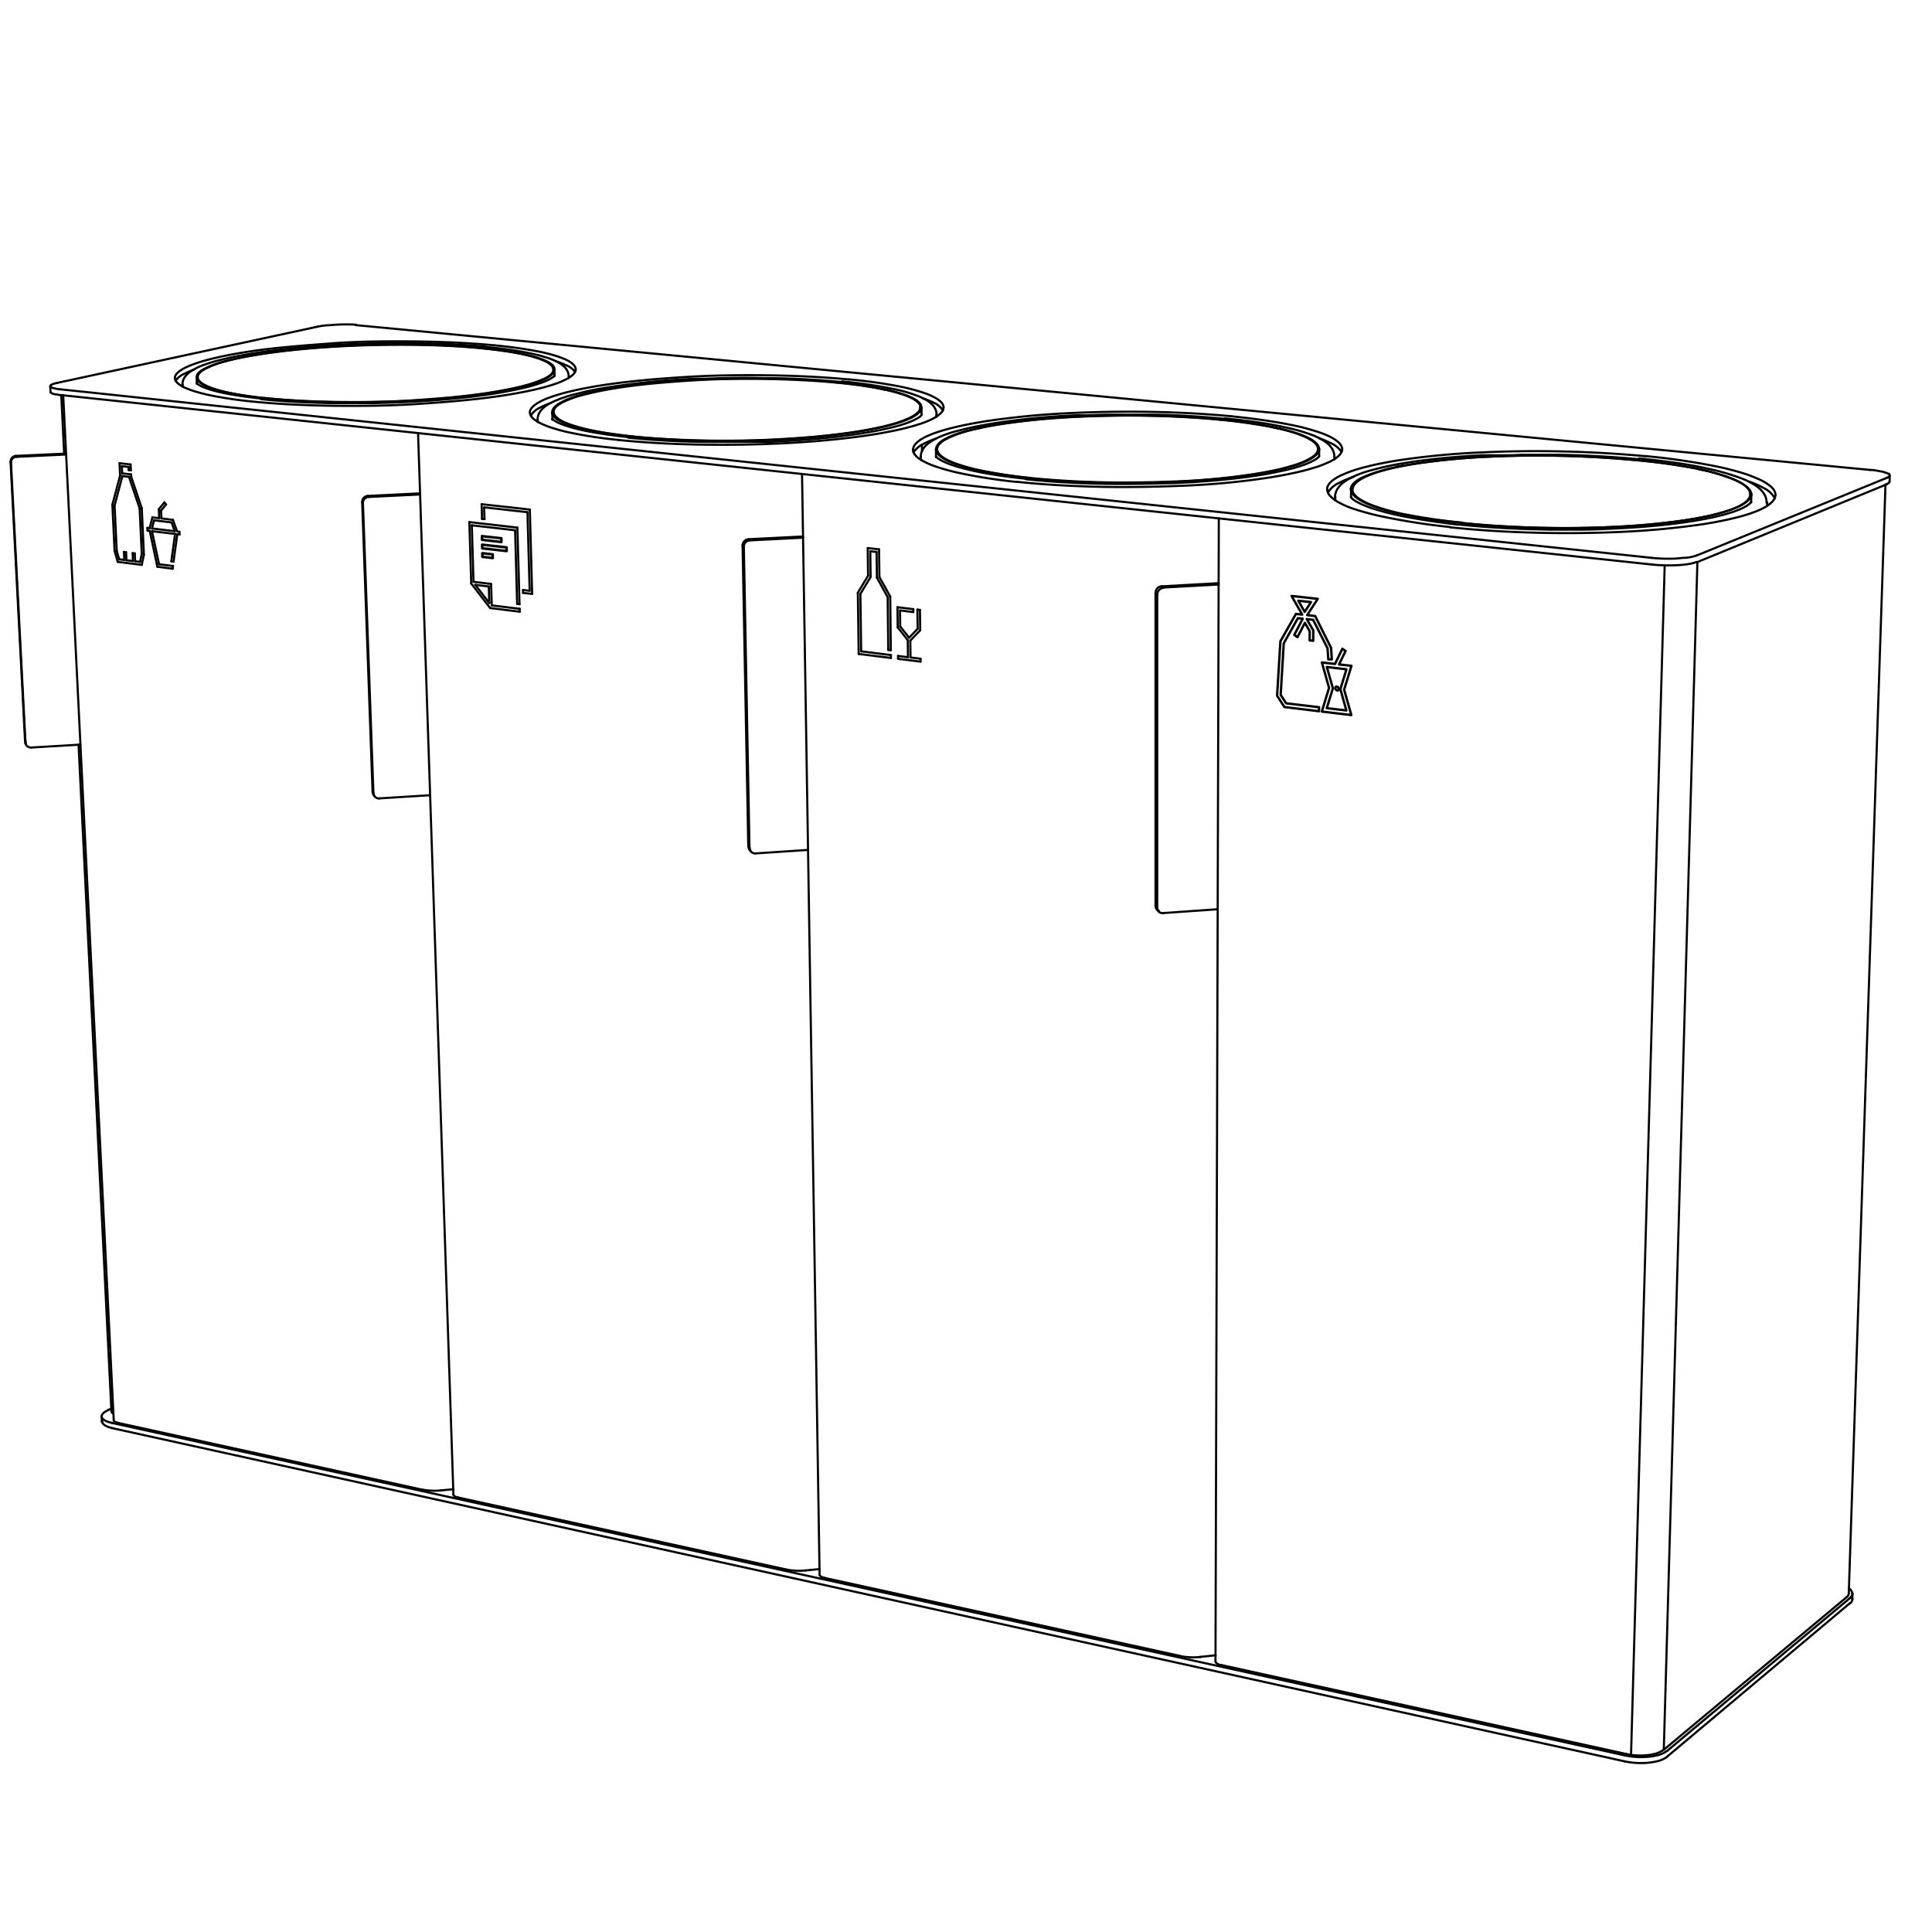 <svg id="Vrstva_1" data-name="Vrstva 1" xmlns="http://www.w3.org/2000/svg" viewBox="0 0 226.77 226.77">
  <defs>
    <style>
      .cls-1, .cls-2, .cls-3 {
        fill: none;
        stroke-linecap: round;
        stroke-linejoin: round;
      }

      .cls-1, .cls-3 {
        stroke: #010101;
      }

      .cls-1 {
        stroke-width: 0.25px;
      }

      .cls-2 {
        stroke: #000;
        stroke-width: 0.3px;
      }

      .cls-3 {
        stroke-width: 0.28px;
      }
    </style>
  </defs>
  <g>
    <line class="cls-1" x1="55.79" y1="68.65" x2="57.43" y2="70.78"/>
    <line class="cls-1" x1="57.37" y1="68.84" x2="55.79" y2="68.65"/>
    <line class="cls-1" x1="57.43" y1="70.78" x2="57.37" y2="68.84"/>
    <line class="cls-1" x1="55.38" y1="61.66" x2="55.58" y2="68.29"/>
    <line class="cls-1" x1="60.46" y1="62.24" x2="55.38" y2="61.66"/>
    <line class="cls-1" x1="60.7" y1="70.88" x2="60.46" y2="62.24"/>
    <line class="cls-1" x1="60.98" y1="70.92" x2="60.7" y2="70.88"/>
    <line class="cls-1" x1="60.73" y1="61.93" x2="60.98" y2="70.92"/>
    <line class="cls-1" x1="55.09" y1="61.28" x2="60.73" y2="61.93"/>
    <line class="cls-1" x1="55.31" y1="68.49" x2="55.09" y2="61.28"/>
    <line class="cls-1" x1="57.53" y1="71.37" x2="55.31" y2="68.49"/>
    <line class="cls-1" x1="61" y1="71.8" x2="57.53" y2="71.37"/>
    <line class="cls-1" x1="61" y1="71.46" x2="61" y2="71.8"/>
    <line class="cls-1" x1="57.72" y1="71.06" x2="61" y2="71.46"/>
    <line class="cls-1" x1="57.64" y1="68.54" x2="57.72" y2="71.06"/>
    <line class="cls-1" x1="55.58" y1="68.29" x2="57.64" y2="68.54"/>
    <line class="cls-1" x1="62.19" y1="59.81" x2="62.46" y2="69.71"/>
    <line class="cls-1" x1="56.53" y1="59.18" x2="62.19" y2="59.81"/>
    <line class="cls-1" x1="56.58" y1="60.9" x2="56.53" y2="59.18"/>
    <line class="cls-1" x1="56.87" y1="60.93" x2="56.58" y2="60.9"/>
    <line class="cls-1" x1="56.82" y1="59.55" x2="56.87" y2="60.93"/>
    <line class="cls-1" x1="61.91" y1="60.12" x2="56.82" y2="59.55"/>
    <line class="cls-1" x1="62.17" y1="69.34" x2="61.91" y2="60.12"/>
    <line class="cls-1" x1="61.39" y1="69.25" x2="62.17" y2="69.34"/>
    <line class="cls-1" x1="61.4" y1="69.59" x2="61.39" y2="69.25"/>
    <line class="cls-1" x1="62.46" y1="69.71" x2="61.4" y2="69.59"/>
    <g>
      <polygon class="cls-2" points="56.59 63.93 56.6 64.36 59.47 64.68 59.46 64.25 56.59 63.93"/>
      <polygon class="cls-2" points="56.61 64.93 56.62 65.36 57.84 65.5 57.83 65.07 56.61 64.93"/>
      <polygon class="cls-2" points="56.57 62.93 56.58 63.36 58.85 63.62 58.85 63.18 56.57 62.93"/>
    </g>
  </g>
  <line class="cls-1" x1="108.16" y1="47.83" x2="108.17" y2="48.68"/>
  <path class="cls-1" d="M65,48.38a.74.74,0,0,0,.2.47,1.31,1.31,0,0,0,.24.23,2.75,2.75,0,0,0,.33.23,4.06,4.06,0,0,0,.51.26c.21.09.42.18.63.25a20.48,20.48,0,0,0,2.41.66c1.58.33,3.34.57,4.94.74"/>
  <path class="cls-1" d="M108,47.83a.74.74,0,0,0,0-.25,1,1,0,0,0-.15-.24,1.88,1.88,0,0,0-.25-.24c-.11-.09-.23-.16-.35-.24a5.44,5.44,0,0,0-.54-.27c-.22-.1-.44-.18-.67-.26a20.49,20.49,0,0,0-2.56-.67,51.41,51.41,0,0,0-5.23-.74"/>
  <path class="cls-1" d="M64.82,48.38a.67.67,0,0,1,.06-.28,1,1,0,0,1,.18-.28,2.52,2.52,0,0,1,.3-.27,3,3,0,0,1,.42-.27L66.3,47l.61-.25c.47-.17,1-.32,1.45-.45s1.25-.31,1.88-.44,1.55-.29,2.32-.41c2.76-.42,5.77-.69,8.55-.84s5.75-.22,8.59-.18,5.78.17,8.58.44"/>
  <line class="cls-1" x1="64.85" y1="49.24" x2="64.82" y2="48.38"/>
  <path class="cls-1" d="M74.13,51.24a110.77,110.77,0,0,0,11.37.51c3.71,0,7.68-.2,11.37-.58,1-.11,2-.23,3.06-.38.86-.13,1.72-.27,2.58-.44.63-.12,1.25-.26,1.88-.42l.78-.22.71-.23.63-.24c.18-.08.37-.16.54-.25a3.91,3.91,0,0,0,.44-.26,2.88,2.88,0,0,0,.34-.27,1.11,1.11,0,0,0,.27-.37.67.67,0,0,0,.05-.37.76.76,0,0,0-.18-.37,2,2,0,0,0-.4-.36,3.5,3.5,0,0,0-.63-.35,6.52,6.52,0,0,0-.83-.33c-.34-.12-.68-.22-1-.31s-.79-.2-1.18-.28l-1.28-.25-1.38-.22c-1-.14-2-.26-3-.35"/>
  <path class="cls-1" d="M98.21,44.92c-2.78-.27-5.73-.4-8.52-.44s-5.72,0-8.53.18-5.75.42-8.49.84c-.77.12-1.54.25-2.31.41s-1.25.27-1.87.43-1,.28-1.44.45l-.61.24-.52.25-.41.26a1.93,1.93,0,0,0-.3.27,1,1,0,0,0-.18.28.67.67,0,0,0-.06.28"/>
  <path class="cls-1" d="M74.21,51.22c2.82.29,5.83.44,8.66.49s5.81,0,8.67-.16,5.85-.41,8.63-.83c.79-.12,1.57-.25,2.35-.41s1.27-.27,1.9-.44,1-.28,1.48-.46l.62-.25c.18-.08.35-.16.53-.26a3,3,0,0,0,.42-.27,2,2,0,0,0,.31-.27.92.92,0,0,0,.19-.28.67.67,0,0,0,.06-.28"/>
  <path class="cls-1" d="M74.13,51.24c-1.61-.17-3.38-.41-5-.74a20.79,20.79,0,0,1-2.43-.66l-.63-.25a5,5,0,0,1-.51-.27,2.44,2.44,0,0,1-.33-.23,1.75,1.75,0,0,1-.24-.23.8.8,0,0,1-.2-.47"/>
  <path class="cls-1" d="M20.53,44.39a.71.71,0,0,0,.2.45,1.61,1.61,0,0,0,.23.22l.31.22a4.52,4.52,0,0,0,.49.25l.6.24a19,19,0,0,0,2.32.63,47.73,47.73,0,0,0,4.75.71"/>
  <path class="cls-1" d="M62.21,48.44a.58.58,0,0,0,.06.26,1.13,1.13,0,0,0,.16.26,1.66,1.66,0,0,0,.27.26,3.09,3.09,0,0,0,.37.26,6.19,6.19,0,0,0,.57.3l.71.29a20.85,20.85,0,0,0,2.71.74,51.94,51.94,0,0,0,5.55.83"/>
  <path class="cls-1" d="M107.16,52.78a.81.81,0,0,0,.06.31,1.23,1.23,0,0,0,.19.31,2.27,2.27,0,0,0,.31.31,3.41,3.41,0,0,0,.44.3c.22.13.44.24.67.35s.55.24.83.34a24.91,24.91,0,0,0,3.18.87,62.56,62.56,0,0,0,6.52,1"/>
  <path class="cls-1" d="M155.78,57.43a.92.92,0,0,0,.07.36,1.34,1.34,0,0,0,.22.36,3.15,3.15,0,0,0,.37.36,6,6,0,0,0,.52.36,8.46,8.46,0,0,0,.79.41c.32.15.65.28,1,.4a30.65,30.65,0,0,0,3.75,1,77.14,77.14,0,0,0,7.71,1.18"/>
  <path class="cls-1" d="M99.65,44.54c-3.13-.3-6.45-.45-9.6-.49s-6.44,0-9.61.2-6.48.47-9.57.94c-.87.13-1.74.28-2.6.46-.71.14-1.41.3-2.11.49-.54.15-1.1.31-1.63.51-.23.08-.46.17-.68.27a6.27,6.27,0,0,0-.58.29,4.66,4.66,0,0,0-.47.3,2,2,0,0,0-.34.31,1.3,1.3,0,0,0-.21.31.7.7,0,0,0-.06.32"/>
  <path class="cls-1" d="M109.88,51.47a10,10,0,0,0-1.47.63,2.75,2.75,0,0,0-1.18,1"/>
  <path class="cls-1" d="M29.44,47.11c3.15.33,6.58.48,9.75.52s6.55,0,9.76-.21,6.58-.48,9.72-.94c.89-.13,1.77-.28,2.65-.45.72-.14,1.43-.29,2.14-.47s1.14-.31,1.7-.5c.24-.08.48-.17.71-.27l.6-.28c.16-.09.32-.18.48-.29a3.17,3.17,0,0,0,.35-.29,1.25,1.25,0,0,0,.21-.3.73.73,0,0,0,.07-.3"/>
  <path class="cls-1" d="M72.59,51.64c3.18.33,6.58.5,9.77.55s6.56,0,9.79-.17,6.6-.46,9.74-.93c.89-.13,1.77-.28,2.66-.46.72-.14,1.43-.3,2.14-.49s1.13-.32,1.67-.51c.24-.08.47-.18.7-.28a6.45,6.45,0,0,0,.59-.29,4.66,4.66,0,0,0,.47-.3,2.51,2.51,0,0,0,.35-.31,1.3,1.3,0,0,0,.21-.31.88.88,0,0,0,.07-.32"/>
  <path class="cls-1" d="M119.35,56.55c3.2.34,6.57.52,9.79.59s6.57,0,9.81-.13,6.62-.44,9.76-.92c.89-.13,1.78-.29,2.66-.47.72-.15,1.44-.31,2.15-.51l.89-.26c.26-.08.52-.17.77-.27l.68-.28a6.36,6.36,0,0,0,.58-.3,3.46,3.46,0,0,0,.47-.31,2.6,2.6,0,0,0,.35-.32,1.42,1.42,0,0,0,.21-.33.78.78,0,0,0,.07-.33"/>
  <path class="cls-1" d="M170.19,61.89c3.22.34,6.57.54,9.8.63s6.58.07,9.83-.07a97.06,97.06,0,0,0,9.78-.88c.89-.13,1.78-.29,2.66-.47.72-.15,1.44-.32,2.15-.51l.9-.27.77-.28c.22-.09.44-.18.66-.29a6,6,0,0,0,.56-.3,4.73,4.73,0,0,0,.46-.32,2.65,2.65,0,0,0,.34-.33,1.48,1.48,0,0,0,.21-.34.85.85,0,0,0,.08-.35"/>
  <path class="cls-1" d="M7.14,46.37,193.86,66.26"/>
  <path class="cls-1" d="M193.88,65.48,7.11,45.7"/>
  <path class="cls-1" d="M199.16,66l22.35-9.18"/>
  <path class="cls-1" d="M109.86,52.74a.63.63,0,0,0,.06.27,1.17,1.17,0,0,0,.17.28,1.79,1.79,0,0,0,.28.27,2.7,2.7,0,0,0,.39.27,4.25,4.25,0,0,0,.6.31c.24.11.49.21.74.3a23.07,23.07,0,0,0,2.85.78,58,58,0,0,0,5.84.88"/>
  <line class="cls-1" x1="109.87" y1="53.63" x2="109.86" y2="52.74"/>
  <path class="cls-1" d="M154.69,52.7a.72.72,0,0,0-.06-.29,1.08,1.08,0,0,0-.18-.29,2,2,0,0,0-.3-.28,3.07,3.07,0,0,0-.42-.28c-.21-.12-.42-.22-.63-.32l-.78-.31a23.93,23.93,0,0,0-3-.79c-2-.4-4.14-.68-6.13-.88"/>
  <path class="cls-1" d="M110,52.74a.63.63,0,0,0,.06.27,1,1,0,0,0,.17.27,1.79,1.79,0,0,0,.28.27,2.7,2.7,0,0,0,.39.27,4.25,4.25,0,0,0,.6.31c.24.11.49.21.74.3a23.25,23.25,0,0,0,2.83.78,57,57,0,0,0,5.81.88"/>
  <path class="cls-1" d="M154.84,52.7a.66.66,0,0,1-.07.3,1.12,1.12,0,0,1-.19.29,2.13,2.13,0,0,1-.31.29,4.38,4.38,0,0,1-.42.28c-.17.1-.34.18-.52.27l-.61.25-.69.24-.79.23q-.94.26-1.92.45-1.19.24-2.37.42c-2.81.42-5.87.68-8.7.82s-5.86.18-8.74.12-5.88-.23-8.73-.52"/>
  <line class="cls-1" x1="154.84" y1="52.7" x2="154.83" y2="53.59"/>
  <path class="cls-1" d="M143.27,49.25c-2.81-.27-5.75-.42-8.57-.47s-5.75,0-8.59.14a84.7,84.7,0,0,0-8.55.83c-.78.12-1.55.25-2.32.41s-1.26.28-1.88.45a13.83,13.83,0,0,0-1.42.46l-.6.25-.51.26a3.62,3.62,0,0,0-.41.27,1.64,1.64,0,0,0-.3.29,1.32,1.32,0,0,0-.19.29.73.73,0,0,0-.06.3"/>
  <path class="cls-1" d="M120.86,56.09c2.83.3,5.82.46,8.67.52s5.82,0,8.69-.11,5.86-.39,8.65-.81c.79-.12,1.57-.25,2.35-.41s1.28-.28,1.9-.45l.78-.23q.34-.1.69-.24l.61-.25.51-.26a4.94,4.94,0,0,0,.42-.27,2.7,2.7,0,0,0,.31-.28,1.12,1.12,0,0,0,.19-.29.73.73,0,0,0,.07-.3"/>
  <path class="cls-1" d="M143.2,49.27c-2.79-.27-5.72-.42-8.52-.47s-5.72,0-8.53.14-5.75.4-8.49.82c-.77.12-1.54.25-2.31.41s-1.25.28-1.87.45a14.49,14.49,0,0,0-1.41.46l-.6.25-.51.26a3.62,3.62,0,0,0-.41.27,2,2,0,0,0-.3.28,1.12,1.12,0,0,0-.19.29.73.73,0,0,0-.06.3"/>
  <path class="cls-1" d="M143.27,49.25a61.08,61.08,0,0,1,6.17.88,23.82,23.82,0,0,1,3,.8,7.61,7.61,0,0,1,.79.31c.22.1.43.2.64.32a3.07,3.07,0,0,1,.42.28,2.06,2.06,0,0,1,.3.29,1.08,1.08,0,0,1,.18.29.72.72,0,0,1,.06.29"/>
  <path class="cls-1" d="M158.58,57.42a.87.87,0,0,0,.06.32,1.16,1.16,0,0,0,.2.32,2,2,0,0,0,.33.32,3.55,3.55,0,0,0,.47.32,6.85,6.85,0,0,0,.71.37c.29.13.58.25.88.36a28.37,28.37,0,0,0,3.36.93,64.57,64.57,0,0,0,6.9,1"/>
  <line class="cls-1" x1="158.58" y1="58.34" x2="158.58" y2="57.42"/>
  <path class="cls-1" d="M205.42,58a.88.88,0,0,0-.06-.33,1.2,1.2,0,0,0-.21-.34,2.81,2.81,0,0,0-.35-.34,4.32,4.32,0,0,0-.5-.33,6.53,6.53,0,0,0-.75-.37c-.3-.13-.61-.25-.92-.36A28.68,28.68,0,0,0,199.1,55a70.7,70.7,0,0,0-7.23-1"/>
  <path class="cls-1" d="M158.73,57.42a.87.87,0,0,0,.06.32,1.16,1.16,0,0,0,.2.32,2,2,0,0,0,.33.32,3.88,3.88,0,0,0,.47.32,6.61,6.61,0,0,0,.7.36c.29.13.58.25.87.35a25.8,25.8,0,0,0,3.34.92,66.41,66.41,0,0,0,6.86,1"/>
  <path class="cls-1" d="M205.57,58a.82.82,0,0,1-.07.31,1.17,1.17,0,0,1-.19.3,2.06,2.06,0,0,1-.3.29,3.71,3.71,0,0,1-.41.28,4.82,4.82,0,0,1-.5.27,6.14,6.14,0,0,1-.59.25l-.69.25c-.27.09-.53.17-.8.24-.63.18-1.28.33-1.92.46s-1.58.3-2.37.42c-2.81.42-5.89.66-8.72.79s-5.87.15-8.76.07-5.88-.26-8.75-.56"/>
  <line class="cls-1" x1="205.57" y1="58.04" x2="205.54" y2="58.97"/>
  <path class="cls-1" d="M191.93,54a124.28,124.28,0,0,0-17.15-.4,84.44,84.44,0,0,0-8.54.8c-.78.12-1.55.26-2.32.42s-1.26.28-1.88.46c-.47.14-.95.29-1.41.47L160,56a4.82,4.82,0,0,0-.5.27,3.71,3.71,0,0,0-.41.28,2.76,2.76,0,0,0-.3.29,1,1,0,0,0-.25.62"/>
  <path class="cls-1" d="M171.57,61.39c2.85.3,5.82.47,8.68.55s5.83.06,8.7-.07a83.84,83.84,0,0,0,8.67-.78c.79-.12,1.57-.25,2.36-.41s1.28-.28,1.91-.46l.8-.24.68-.24.59-.25a4.82,4.82,0,0,0,.5-.27,3.71,3.71,0,0,0,.41-.28,2.06,2.06,0,0,0,.3-.29,1.17,1.17,0,0,0,.19-.3.82.82,0,0,0,.07-.31"/>
  <path class="cls-1" d="M191.86,54a124.26,124.26,0,0,0-17-.4,83.2,83.2,0,0,0-8.49.8c-.77.12-1.54.25-2.3.41s-1.25.28-1.87.46a14.38,14.38,0,0,0-1.4.47l-.58.25a4.82,4.82,0,0,0-.5.27,2.86,2.86,0,0,0-.4.28,2.06,2.06,0,0,0-.3.29,1,1,0,0,0-.25.61"/>
  <path class="cls-1" d="M191.93,54a71.69,71.69,0,0,1,7.28,1,26.91,26.91,0,0,1,3.55,1q.47.16.93.36a6.59,6.59,0,0,1,.75.38,5.39,5.39,0,0,1,.5.33,2.31,2.31,0,0,1,.36.34,1.3,1.3,0,0,1,.21.34.79.79,0,0,1,.06.34"/>
  <line class="cls-1" x1="142.67" y1="194.98" x2="143.06" y2="60.85"/>
  <line class="cls-1" x1="221.31" y1="56.87" x2="217" y2="187.04"/>
  <line class="cls-1" x1="13.08" y1="165.69" x2="9.22" y2="87.41"/>
  <path class="cls-1" d="M135.83,106.5a.67.67,0,0,0,.21.5"/>
  <line class="cls-1" x1="3.7" y1="87.74" x2="9.44" y2="87.4"/>
  <line class="cls-1" x1="1.89" y1="53.51" x2="7.76" y2="53.24"/>
  <path class="cls-1" d="M217.44,187.07a.67.67,0,0,1-.28.48"/>
  <path class="cls-1" d="M13.1,167a3,3,0,0,1-.7-.23,1.27,1.27,0,0,1-.31-.2.48.48,0,0,1-.17-.32"/>
  <line class="cls-1" x1="13.35" y1="166.71" x2="7.42" y2="46.4"/>
  <path class="cls-1" d="M23.09,45h0l0,0,.06.05.09.07a1.75,1.75,0,0,0,.27.16l.38.17c.3.12.61.23.92.32.61.18,1.28.33,1.9.45,1.25.24,2.61.42,3.88.55"/>
  <path class="cls-1" d="M21.42,45.19a1.5,1.5,0,0,1,.32-1,2.79,2.79,0,0,1,.75-.66,6.68,6.68,0,0,1,1-.53c.43-.18.89-.33,1.34-.47s.65-.19,1-.27L26.92,42c.82-.18,1.64-.33,2.47-.47,3-.49,6.24-.8,9.22-1s6.22-.28,9.28-.26,6.26.15,9.27.44"/>
  <path class="cls-1" d="M30.63,46.85c2.82.3,5.89.43,8.72.47,1.46,0,2.91,0,4.37,0l2.19-.06,2.17-.09c2.84-.15,5.87-.4,8.69-.79.77-.11,1.54-.22,2.3-.36s1.33-.25,2-.4,1.15-.27,1.71-.44l.7-.23c.2-.07.39-.14.59-.23l.46-.22.33-.2.11-.08.08-.07,0,0a0,0,0,0,1,0,0"/>
  <path class="cls-1" d="M57.16,40.74a45.61,45.61,0,0,1,5.31.78c.44.1.87.2,1.3.33l.67.21.59.23a5.2,5.2,0,0,1,.62.32,3.14,3.14,0,0,1,.52.38,1.92,1.92,0,0,1,.4.5,1.42,1.42,0,0,1,.18.66"/>
  <path class="cls-1" d="M143.77,49.11l1.78.19.9.11.44.06.43.06c1.17.17,2.38.37,3.53.63a20.76,20.76,0,0,1,3.43,1,6.71,6.71,0,0,1,.85.42,5.58,5.58,0,0,1,.69.47,2.52,2.52,0,0,1,.56.66,1.79,1.79,0,0,1,.24.88"/>
  <path class="cls-1" d="M120.41,56.25c2.85.3,5.85.47,8.71.53s5.85,0,8.73-.08l1.12-.05,1.1-.06,2.14-.16c1.45-.12,2.9-.27,4.34-.47.77-.11,1.54-.22,2.3-.36l1-.2c.32-.07.64-.13,1-.21l.92-.23.81-.24.71-.25.58-.25.45-.24a3.37,3.37,0,0,0,.31-.21l.1-.09.06-.07,0,0h0"/>
  <path class="cls-1" d="M108.07,53.66a2,2,0,0,1,.08-.54,2.56,2.56,0,0,1,.23-.47,3.09,3.09,0,0,1,.33-.39,4.12,4.12,0,0,1,.4-.33,6.25,6.25,0,0,1,1-.57,11.11,11.11,0,0,1,1.29-.5c.32-.11.64-.2,1-.29l1.08-.27c.82-.19,1.65-.35,2.48-.5a84.66,84.66,0,0,1,9.24-1l1.14-.06,1.16,0,2.34-.07q2.33,0,4.65,0c3.05,0,6.25.2,9.29.49"/>
  <path class="cls-1" d="M109.86,53.59h0l0,0a.6.6,0,0,0,.08.08l.12.1c.11.09.24.16.36.24a5.2,5.2,0,0,0,.53.26c.19.09.39.16.59.24l.7.23c.86.26,1.79.48,2.67.66,1.76.35,3.67.61,5.45.79"/>
  <line class="cls-1" x1="53.22" y1="175.43" x2="49.07" y2="50.84"/>
  <line class="cls-1" x1="96.2" y1="184.82" x2="94.14" y2="55.64"/>
  <line class="cls-1" x1="87.87" y1="63.29" x2="94.25" y2="62.97"/>
  <path class="cls-1" d="M23.21,44.3a.66.66,0,0,0,.17.4l.2.2.28.19.44.23.54.22a16.2,16.2,0,0,0,2.07.56c1.35.28,2.86.49,4.23.63"/>
  <path class="cls-1" d="M31.06,46.74a103.29,103.29,0,0,0,11,.47c3.59,0,7.41-.2,11-.54,1-.09,1.95-.2,2.92-.33s1.69-.24,2.52-.38c.56-.1,1.12-.2,1.68-.32l1.41-.33c.41-.11.81-.22,1.21-.36a8.63,8.63,0,0,0,1-.39,4.48,4.48,0,0,0,.68-.37l.25-.19a1.7,1.7,0,0,0,.19-.19.61.61,0,0,0,.08-.76.9.9,0,0,0-.15-.19,1.24,1.24,0,0,0-.22-.18c-.09-.07-.19-.12-.28-.18L64,42.33a7.06,7.06,0,0,0-.87-.33c-.36-.12-.72-.21-1.09-.3s-.79-.18-1.19-.25-.88-.16-1.32-.22c-1-.15-2-.26-2.92-.36"/>
  <path class="cls-1" d="M31.14,46.72c2.79.29,5.83.43,8.64.46s5.8,0,8.65-.19,5.83-.42,8.61-.84c.79-.12,1.57-.25,2.35-.4s1.27-.26,1.9-.42,1-.27,1.5-.44q.32-.11.63-.24L64,44.4a3,3,0,0,0,.42-.26,1.94,1.94,0,0,0,.31-.26,1.57,1.57,0,0,0,.19-.26.58.58,0,0,0,.06-.26"/>
  <path class="cls-1" d="M31.06,46.74c-1.38-.14-2.9-.35-4.26-.63a16.35,16.35,0,0,1-2.08-.56l-.54-.22a3.68,3.68,0,0,1-.44-.23l-.28-.19a1,1,0,0,1-.2-.2.68.68,0,0,1-.17-.4"/>
  <path class="cls-1" d="M43.83,93.08a.53.53,0,0,0,.09.3"/>
  <path class="cls-1" d="M64.83,49.17h0a.08.08,0,0,0,0,0l.07.07.1.08.31.19a3.55,3.55,0,0,0,.44.21l.5.19.59.19a21.66,21.66,0,0,0,2.25.54c1.48.29,3.09.5,4.58.66"/>
  <path class="cls-1" d="M63.1,49.28a1.68,1.68,0,0,1,.08-.54,2,2,0,0,1,.24-.46,3,3,0,0,1,.33-.38,3.22,3.22,0,0,1,.41-.32,4.48,4.48,0,0,1,.47-.28,5.52,5.52,0,0,1,.55-.26l.62-.25.69-.24c.32-.1.64-.2,1-.28s.72-.18,1.08-.27c.82-.19,1.65-.34,2.48-.48a89.63,89.63,0,0,1,9.24-1l1.14-.06,1.16,0,2.34-.08q2.32-.06,4.65,0c3,0,6.25.17,9.28.47"/>
  <path class="cls-1" d="M73.73,51.37c2.84.3,5.87.45,8.72.5,1.46,0,2.91,0,4.37,0l2.19,0,1.09,0,1.08-.05c2.84-.14,5.88-.38,8.7-.77.77-.11,1.54-.23,2.3-.36s1.33-.25,2-.4,1.16-.28,1.73-.46c.24-.07.47-.15.7-.24a5.89,5.89,0,0,0,.58-.24l.46-.23a2.2,2.2,0,0,0,.32-.21l.1-.09a.46.46,0,0,0,.07-.07l0,0h0"/>
  <path class="cls-1" d="M98.83,44.77a54.52,54.52,0,0,1,6.11.9,17.35,17.35,0,0,1,3,.89c.25.11.49.23.73.36a3.51,3.51,0,0,1,.59.42,2,2,0,0,1,.47.57,1.66,1.66,0,0,1,.21.76"/>
  <path class="cls-1" d="M192.38,53.81c1.39.13,2.77.3,4.15.49.69.1,1.38.21,2.06.33s1.37.26,2,.41a26.71,26.71,0,0,1,4,1.18,9.33,9.33,0,0,1,1,.48,5.43,5.43,0,0,1,.81.54,3.07,3.07,0,0,1,.68.76,1.89,1.89,0,0,1,.27,1"/>
  <path class="cls-1" d="M171.15,61.56c2.86.3,5.83.48,8.71.56l2.18.05h2.18c1.46,0,2.91,0,4.36-.09,2.84-.11,5.88-.33,8.7-.71.77-.1,1.54-.22,2.3-.36s1.33-.25,2-.41l.94-.24.82-.25.37-.13.34-.13a6,6,0,0,0,.58-.26c.15-.08.3-.16.44-.25a3.15,3.15,0,0,0,.29-.22l.09-.09.06-.07,0,0h0"/>
  <path class="cls-1" d="M156.7,58.35a1.65,1.65,0,0,1,.09-.54,2.12,2.12,0,0,1,.23-.48,2.89,2.89,0,0,1,.73-.75,6.63,6.63,0,0,1,1-.59,12.3,12.3,0,0,1,1.26-.51c.32-.11.64-.21,1-.3l1.08-.28,1.19-.26q.64-.14,1.29-.24c.73-.13,1.47-.24,2.21-.33s1.6-.2,2.4-.28c1.54-.15,3.09-.27,4.64-.35l1.14,0,1.16,0c.78,0,1.57,0,2.35-.06,1.55,0,3.1,0,4.65,0,3.07.06,6.24.23,9.3.53"/>
  <path class="cls-1" d="M158.57,58.32h0l0,.06.09.1.14.12.19.14a2.07,2.07,0,0,0,.25.15,6.19,6.19,0,0,0,.63.32l.71.29c.28.1.55.2.84.28a31.65,31.65,0,0,0,3.19.8c2.1.42,4.38.74,6.51,1"/>
  <path class="cls-1" d="M64.67,47.29a10.81,10.81,0,0,0-1.31.57,2.44,2.44,0,0,0-1.06.93"/>
  <path class="cls-1" d="M158.81,56a10.69,10.69,0,0,0-1.64.68,2.89,2.89,0,0,0-1.31,1.16"/>
  <path class="cls-1" d="M108.28,46.74a10.1,10.1,0,0,1,1.32.53,2.55,2.55,0,0,1,1.08.9"/>
  <path class="cls-1" d="M154.81,51.43a11.15,11.15,0,0,1,1.47.62,2.75,2.75,0,0,1,1.18,1"/>
  <path class="cls-1" d="M205.4,56.56a10.81,10.81,0,0,1,1.63.73,2.93,2.93,0,0,1,1.29,1.2"/>
  <path class="cls-1" d="M63.16,49.55a.63.63,0,0,1-.06-.27"/>
  <path class="cls-1" d="M205.55,58.94v0"/>
  <line class="cls-1" x1="23.11" y1="45.06" x2="23.08" y2="44.3"/>
  <path class="cls-1" d="M156.74,58.73a1.72,1.72,0,0,1,0-.39"/>
  <path class="cls-1" d="M69.32,46.12l-.68.13"/>
  <path class="cls-1" d="M115.15,50.22l-.79.14"/>
  <path class="cls-1" d="M164.79,54.64l-.91.14"/>
  <path class="cls-1" d="M103.63,45.69l.68.11"/>
  <path class="cls-1" d="M149.54,50.19l.79.14"/>
  <path class="cls-1" d="M199.41,55.09l.91.16"/>
  <line class="cls-1" x1="7.76" y1="53.35" x2="1.94" y2="53.62"/>
  <path class="cls-1" d="M22.77,43.38a10.1,10.1,0,0,0-1.17.51,2.3,2.3,0,0,0-1,.82"/>
  <path class="cls-1" d="M65.31,42.43a9.12,9.12,0,0,1,1.19.46,2.32,2.32,0,0,1,1,.77"/>
  <line class="cls-1" x1="7.53" y1="53.25" x2="7.19" y2="46.38"/>
  <path class="cls-1" d="M217,186.42a.86.86,0,0,1,.42.65"/>
  <path class="cls-1" d="M21.44,45.37a1.11,1.11,0,0,1,0-.19"/>
  <path class="cls-1" d="M58,40.53c-3.11-.3-6.47-.43-9.59-.46s-6.44,0-9.6.24-6.47.48-9.56.95q-1.3.2-2.58.45c-.71.14-1.43.3-2.13.48s-1.12.31-1.66.5c-.23.08-.47.17-.7.27a6.36,6.36,0,0,0-.59.28,4.57,4.57,0,0,0-.47.29,2.37,2.37,0,0,0-.34.29,1,1,0,0,0-.2.3.6.6,0,0,0-.06.3"/>
  <path class="cls-1" d="M221.53,56.06l-22.35,9.13"/>
  <line class="cls-1" x1="143.04" y1="68.61" x2="136.57" y2="68.96"/>
  <path class="cls-1" d="M144.54,48.86c-3.14-.3-6.44-.47-9.59-.52s-6.44,0-9.61.16a95.74,95.74,0,0,0-9.56.93c-.87.14-1.74.29-2.6.47-.7.15-1.41.31-2.1.5-.53.15-1.07.32-1.59.51l-.67.28a5.12,5.12,0,0,0-.57.3,2.85,2.85,0,0,0-.46.31,2.05,2.05,0,0,0-.34.32,1.42,1.42,0,0,0-.21.33,1,1,0,0,0-.07.33"/>
  <line class="cls-1" x1="108.21" y1="52.21" x2="108.22" y2="52.95"/>
  <line class="cls-1" x1="64.97" y1="48.79" x2="64.96" y2="48.38"/>
  <line class="cls-1" x1="108.03" y1="47.83" x2="108.03" y2="48.24"/>
  <path class="cls-1" d="M7.1,45.7a4.49,4.49,0,0,1-.64-.1,1.92,1.92,0,0,1-.32-.09L6,45.44l-.07-.06s0,0,0-.06"/>
  <path class="cls-1" d="M67.57,43.33a.53.53,0,0,0-.06-.24,1,1,0,0,0-.15-.24,1.79,1.79,0,0,0-.25-.23,4,4,0,0,0-.34-.23,5.2,5.2,0,0,0-.53-.26l-.65-.25a19.63,19.63,0,0,0-2.48-.64c-1.63-.32-3.44-.55-5.08-.71"/>
  <path class="cls-1" d="M110.75,47.82a.67.67,0,0,0-.06-.28,1.17,1.17,0,0,0-.17-.28,1.5,1.5,0,0,0-.29-.27,3.51,3.51,0,0,0-.4-.27l-.61-.31c-.25-.11-.5-.2-.75-.29a24.09,24.09,0,0,0-2.89-.76,58.94,58.94,0,0,0-5.92-.83"/>
  <path class="cls-1" d="M157.54,52.73a.71.71,0,0,0-.07-.32,1.16,1.16,0,0,0-.2-.32,2.05,2.05,0,0,0-.34-.32,4.87,4.87,0,0,0-.47-.32,6,6,0,0,0-.72-.36,9.4,9.4,0,0,0-.88-.34,26,26,0,0,0-3.39-.89c-2.22-.45-4.69-.77-6.94-1"/>
  <path class="cls-1" d="M208.4,58.12a1,1,0,0,0-.07-.38,1.6,1.6,0,0,0-.23-.38,2.86,2.86,0,0,0-.4-.38c-.18-.14-.37-.26-.56-.38a6.71,6.71,0,0,0-.85-.42c-.34-.15-.69-.28-1-.41a32.58,32.58,0,0,0-4-1.06,80.55,80.55,0,0,0-8.18-1.18"/>
  <path class="cls-1" d="M221.81,55.82a.19.19,0,0,1-.11.15.7.7,0,0,1-.17.09"/>
  <line class="cls-1" x1="221.81" y1="55.82" x2="221.79" y2="56.55"/>
  <path class="cls-1" d="M5.9,45.32c0-.08.1-.14.15-.17a1,1,0,0,1,.22-.09,3.45,3.45,0,0,1,.46-.12"/>
  <path class="cls-1" d="M5.93,46s0,0,0,.06l.07.06.15.07a1.81,1.81,0,0,0,.31.09c.21,0,.44.08.65.1"/>
  <line class="cls-1" x1="5.93" y1="45.99" x2="5.9" y2="45.32"/>
  <path class="cls-1" d="M193.08,53.54a139.55,139.55,0,0,0-19.18-.44,93.08,93.08,0,0,0-9.56.9c-.87.13-1.73.29-2.6.47-.7.15-1.41.32-2.1.51-.28.08-.56.16-.83.26l-.38.13-.36.14-.66.28a6,6,0,0,0-.56.3,4.73,4.73,0,0,0-.46.32,2.65,2.65,0,0,0-.34.33,1.48,1.48,0,0,0-.21.34.84.84,0,0,0-.07.35"/>
  <path class="cls-1" d="M221.5,56.79a.56.56,0,0,0,.17-.09.21.21,0,0,0,.11-.15"/>
  <path class="cls-1" d="M219.52,55.16c.4,0,.83.09,1.22.17.19,0,.41.09.6.15a1.69,1.69,0,0,1,.28.12l.09,0,.06.06a.16.16,0,0,1,0,.11"/>
  <path class="cls-1" d="M41.76,38.16l177.76,17"/>
  <path class="cls-1" d="M37.28,38.34a8.48,8.48,0,0,1,1.11-.16c.37,0,.75-.06,1.12-.07a18.78,18.78,0,0,1,2.25,0"/>
  <path class="cls-1" d="M6.72,44.94l30.56-6.6"/>
  <path class="cls-1" d="M193.86,66.26a19.8,19.8,0,0,0,2.67.09,11.73,11.73,0,0,0,1.33-.1,5.82,5.82,0,0,0,1.3-.29"/>
  <path class="cls-1" d="M199.17,65.19a5.4,5.4,0,0,1-1.3.28c-.43,0-.89.08-1.33.1a19.86,19.86,0,0,1-2.67-.09"/>
  <path class="cls-1" d="M142.67,195a.24.24,0,0,0,.1.19,1.18,1.18,0,0,0,.18.13,1.6,1.6,0,0,0,.42.14"/>
  <path class="cls-1" d="M13.08,165.69a.18.18,0,0,0,.09.14l.15.08"/>
  <path class="cls-1" d="M143.37,195.44l47.53,10.44"/>
  <path class="cls-1" d="M190.9,205.88a7.74,7.74,0,0,0,2.25.15,6.08,6.08,0,0,0,1.12-.18,2.79,2.79,0,0,0,1-.47"/>
  <path class="cls-1" d="M195.29,205.38l21.47-17.92"/>
  <path class="cls-1" d="M216.76,187.46A.57.57,0,0,0,217,187"/>
  <path class="cls-1" d="M136,106.89l-.11-.08"/>
  <path class="cls-1" d="M135.84,106.81a.67.67,0,0,1-.21-.5"/>
  <path class="cls-1" d="M136,107a.68.68,0,0,0,.51.18"/>
  <line class="cls-1" x1="136.04" y1="106.99" x2="135.84" y2="106.81"/>
  <line class="cls-1" x1="135.63" y1="106.31" x2="135.63" y2="69.6"/>
  <line class="cls-1" x1="135.83" y1="69.75" x2="135.83" y2="106.5"/>
  <path class="cls-1" d="M135.63,69.6a.83.83,0,0,1,.21-.54.76.76,0,0,1,.52-.25"/>
  <path class="cls-1" d="M136.57,69a.74.74,0,0,0-.52.25.78.78,0,0,0-.21.54"/>
  <line class="cls-1" x1="136.55" y1="107.17" x2="142.93" y2="106.72"/>
  <line class="cls-1" x1="136.37" y1="68.82" x2="143.04" y2="68.45"/>
  <path class="cls-1" d="M3,87.13a.51.51,0,0,0,0,.17"/>
  <path class="cls-1" d="M66.76,44.16a.46.46,0,0,1,0,.2"/>
  <line class="cls-1" x1="15.09" y1="54.81" x2="14.3" y2="54.72"/>
  <line class="cls-1" x1="15.33" y1="54.52" x2="15.36" y2="55.21"/>
  <line class="cls-1" x1="15.38" y1="55.68" x2="15.4" y2="55.96"/>
  <line class="cls-1" x1="14.34" y1="55.56" x2="15.38" y2="55.68"/>
  <path class="cls-1" d="M3,87.15a.51.51,0,0,1,0-.17"/>
  <path class="cls-1" d="M3,87.3a.62.62,0,0,0,.26.33.67.67,0,0,0,.41.11"/>
  <line class="cls-1" x1="3.02" y1="87.3" x2="2.97" y2="87.15"/>
  <line class="cls-1" x1="2.94" y1="86.99" x2="1.24" y2="54.2"/>
  <line class="cls-1" x1="1.29" y1="54.32" x2="2.99" y2="87.13"/>
  <path class="cls-1" d="M1.24,54.2a.7.7,0,0,1,.18-.48.68.68,0,0,1,.47-.21"/>
  <path class="cls-1" d="M1.94,53.62a.64.64,0,0,0-.47.21.66.66,0,0,0-.18.48"/>
  <path class="cls-1" d="M12.08,166.56a.52.52,0,0,0-.12.31"/>
  <path class="cls-1" d="M11.93,166.27a.61.61,0,0,1,.28-.47,2.18,2.18,0,0,1,.49-.29"/>
  <path class="cls-1" d="M12,166.87a.44.44,0,0,0,.17.32,1.27,1.27,0,0,0,.31.2,2.87,2.87,0,0,0,.7.23"/>
  <line class="cls-1" x1="11.96" y1="166.87" x2="11.93" y2="166.27"/>
  <path class="cls-1" d="M217.42,187.72a.61.61,0,0,0-.1-.33"/>
  <line class="cls-1" x1="217.44" y1="187.07" x2="217.42" y2="187.72"/>
  <line class="cls-1" x1="190.7" y1="206.04" x2="13.1" y2="167.01"/>
  <line class="cls-1" x1="13.13" y1="167.62" x2="190.69" y2="206.74"/>
  <path class="cls-1" d="M12.7,165.5l.37-.17"/>
  <path class="cls-1" d="M217.15,188.2a.7.7,0,0,0,.28-.48"/>
  <path class="cls-1" d="M217.17,187.55l-21.45,17.93"/>
  <path class="cls-1" d="M195.7,206.17l21.44-18"/>
  <path class="cls-1" d="M195.72,205.48a3,3,0,0,1-1.17.54,6.83,6.83,0,0,1-1.28.2,9.23,9.23,0,0,1-2.57-.18"/>
  <path class="cls-1" d="M190.69,206.74a9.26,9.26,0,0,0,2.57.18,8.1,8.1,0,0,0,1.28-.2,3,3,0,0,0,1.17-.54"/>
  <path class="cls-1" d="M13.35,166.71c0,.1.11.16.18.19a1.34,1.34,0,0,0,.26.09"/>
  <path class="cls-1" d="M13.79,167l35.76,7.85"/>
  <path class="cls-1" d="M49.55,174.84a7.61,7.61,0,0,0,2.18.1"/>
  <path class="cls-1" d="M51.73,174.94l1.47-.14"/>
  <line class="cls-1" x1="15.82" y1="64.96" x2="15.86" y2="65.88"/>
  <line class="cls-1" x1="15.57" y1="64.93" x2="15.82" y2="64.96"/>
  <line class="cls-1" x1="15.61" y1="65.85" x2="15.57" y2="64.93"/>
  <line class="cls-1" x1="14.84" y1="65.76" x2="15.61" y2="65.85"/>
  <line class="cls-1" x1="14.8" y1="64.82" x2="14.84" y2="65.76"/>
  <line class="cls-1" x1="14.55" y1="64.78" x2="14.8" y2="64.82"/>
  <line class="cls-1" x1="14.59" y1="65.72" x2="14.55" y2="64.78"/>
  <line class="cls-1" x1="13.99" y1="65.65" x2="14.59" y2="65.72"/>
  <line class="cls-1" x1="13.7" y1="64.65" x2="13.99" y2="65.65"/>
  <line class="cls-1" x1="13.45" y1="59.33" x2="13.7" y2="64.65"/>
  <line class="cls-1" x1="14.36" y1="55.9" x2="13.45" y2="59.33"/>
  <line class="cls-1" x1="14.36" y1="55.88" x2="14.36" y2="55.9"/>
  <line class="cls-1" x1="15.14" y1="55.97" x2="14.36" y2="55.88"/>
  <line class="cls-1" x1="16.39" y1="59.67" x2="15.14" y2="55.97"/>
  <line class="cls-1" x1="16.64" y1="65.01" x2="16.39" y2="59.67"/>
  <line class="cls-1" x1="16.44" y1="65.95" x2="16.64" y2="65.01"/>
  <line class="cls-1" x1="15.86" y1="65.88" x2="16.44" y2="65.95"/>
  <line class="cls-1" x1="14.3" y1="54.72" x2="14.34" y2="55.56"/>
  <line class="cls-1" x1="15.11" y1="55.18" x2="15.09" y2="54.81"/>
  <line class="cls-1" x1="15.36" y1="55.21" x2="15.11" y2="55.18"/>
  <line class="cls-1" x1="14.03" y1="54.37" x2="15.33" y2="54.52"/>
  <line class="cls-1" x1="14.1" y1="55.81" x2="14.03" y2="54.37"/>
  <line class="cls-1" x1="13.19" y1="59.24" x2="14.1" y2="55.81"/>
  <line class="cls-1" x1="13.45" y1="64.64" x2="13.19" y2="59.24"/>
  <line class="cls-1" x1="13.82" y1="65.95" x2="13.45" y2="64.64"/>
  <line class="cls-1" x1="16.64" y1="66.3" x2="13.82" y2="65.95"/>
  <line class="cls-1" x1="16.89" y1="65.11" x2="16.64" y2="66.3"/>
  <line class="cls-1" x1="16.64" y1="59.65" x2="16.89" y2="65.11"/>
  <line class="cls-1" x1="15.4" y1="55.96" x2="16.64" y2="59.65"/>
  <line class="cls-1" x1="65.11" y1="44.08" x2="65.11" y2="44.08"/>
  <path class="cls-1" d="M109.87,53.63v0"/>
  <path class="cls-1" d="M64.85,49.24v-.05"/>
  <path class="cls-1" d="M154.84,53.55v0"/>
  <path class="cls-1" d="M156.63,53.61a1.73,1.73,0,0,1,0,.32"/>
  <path class="cls-1" d="M108.07,53.66a.85.85,0,0,0,.08.35"/>
  <path class="cls-1" d="M109.87,53.63v0"/>
  <line class="cls-1" x1="49.31" y1="58.04" x2="43.28" y2="58.33"/>
  <line class="cls-1" x1="101.08" y1="76.45" x2="104.57" y2="76.89"/>
  <line class="cls-1" x1="102.15" y1="64.71" x2="102.19" y2="67.72"/>
  <line class="cls-1" x1="102.89" y1="64.79" x2="102.15" y2="64.71"/>
  <line class="cls-1" x1="104.56" y1="76.32" x2="104.26" y2="76.29"/>
  <line class="cls-1" x1="103.22" y1="67.73" x2="104.49" y2="70.02"/>
  <line class="cls-1" x1="101.89" y1="67.58" x2="101.85" y2="64.33"/>
  <line class="cls-1" x1="104.57" y1="77.23" x2="100.79" y2="76.76"/>
  <line class="cls-1" x1="94.26" y1="63.11" x2="88.01" y2="63.43"/>
  <line class="cls-1" x1="104.19" y1="70.09" x2="102.93" y2="67.8"/>
  <path class="cls-1" d="M53.22,175.43c0,.11.12.19.21.23a1,1,0,0,0,.31.1"/>
  <path class="cls-1" d="M53.73,175.76l38.55,8.46"/>
  <path class="cls-1" d="M92.28,184.22a7.65,7.65,0,0,0,2.29.11"/>
  <path class="cls-1" d="M94.57,184.33l1.63-.16"/>
  <line class="cls-1" x1="104.57" y1="76.89" x2="104.57" y2="77.23"/>
  <line class="cls-1" x1="100.99" y1="69.71" x2="101.08" y2="76.45"/>
  <line class="cls-1" x1="102.19" y1="67.72" x2="100.99" y2="69.71"/>
  <line class="cls-1" x1="102.93" y1="67.8" x2="102.89" y2="64.79"/>
  <line class="cls-1" x1="104.26" y1="76.29" x2="104.19" y2="70.09"/>
  <line class="cls-1" x1="104.49" y1="70.02" x2="104.56" y2="76.32"/>
  <line class="cls-1" x1="103.18" y1="64.48" x2="103.22" y2="67.73"/>
  <line class="cls-1" x1="101.85" y1="64.33" x2="103.18" y2="64.48"/>
  <line class="cls-1" x1="100.69" y1="69.57" x2="101.89" y2="67.58"/>
  <line class="cls-1" x1="100.79" y1="76.76" x2="100.69" y2="69.57"/>
  <line class="cls-1" x1="105.37" y1="73.64" x2="105.34" y2="71.27"/>
  <line class="cls-1" x1="106.55" y1="75.14" x2="105.37" y2="73.64"/>
  <line class="cls-1" x1="106.57" y1="77.14" x2="106.55" y2="75.14"/>
  <line class="cls-1" x1="105.41" y1="76.99" x2="106.57" y2="77.14"/>
  <line class="cls-1" x1="105.41" y1="77.33" x2="105.41" y2="76.99"/>
  <line class="cls-1" x1="108.05" y1="77.66" x2="105.41" y2="77.33"/>
  <line class="cls-1" x1="108.05" y1="77.32" x2="108.05" y2="77.66"/>
  <line class="cls-1" x1="106.87" y1="77.17" x2="108.05" y2="77.32"/>
  <line class="cls-1" x1="106.85" y1="75.19" x2="106.87" y2="77.17"/>
  <line class="cls-1" x1="108.01" y1="73.98" x2="106.85" y2="75.19"/>
  <line class="cls-1" x1="107.98" y1="71.59" x2="108.01" y2="73.98"/>
  <line class="cls-1" x1="107.68" y1="71.55" x2="107.98" y2="71.59"/>
  <line class="cls-1" x1="107.71" y1="73.8" x2="107.68" y2="71.55"/>
  <line class="cls-1" x1="106.71" y1="74.85" x2="107.71" y2="73.8"/>
  <line class="cls-1" x1="105.66" y1="73.53" x2="106.71" y2="74.85"/>
  <line class="cls-1" x1="105.64" y1="71.65" x2="105.66" y2="73.53"/>
  <line class="cls-1" x1="107.2" y1="71.84" x2="105.64" y2="71.65"/>
  <line class="cls-1" x1="107.2" y1="71.5" x2="107.2" y2="71.84"/>
  <line class="cls-1" x1="105.34" y1="71.27" x2="107.2" y2="71.5"/>
  <path class="cls-1" d="M96.2,184.82c0,.13.14.22.24.27a1.52,1.52,0,0,0,.36.12"/>
  <path class="cls-1" d="M96.8,185.21l41.68,9.15"/>
  <path class="cls-1" d="M138.48,194.37a7.74,7.74,0,0,0,2.4.12"/>
  <path class="cls-1" d="M140.88,194.48l1.8-.19"/>
  <path class="cls-1" d="M88,99.52a.69.69,0,0,0,.15.41"/>
  <path class="cls-1" d="M88,99.76a.63.63,0,0,1-.15-.41"/>
  <path class="cls-1" d="M88.12,99.93a.68.68,0,0,0,.57.24"/>
  <line class="cls-1" x1="88.12" y1="99.93" x2="87.98" y2="99.76"/>
  <line class="cls-1" x1="87.83" y1="99.35" x2="87.16" y2="64.05"/>
  <line class="cls-1" x1="87.31" y1="64.18" x2="87.97" y2="99.52"/>
  <path class="cls-1" d="M87.16,64.05a.77.77,0,0,1,.2-.52.74.74,0,0,1,.5-.24"/>
  <path class="cls-1" d="M88,63.43a.7.7,0,0,0-.5.24.77.77,0,0,0-.2.52"/>
  <line class="cls-1" x1="88.69" y1="100.17" x2="94.84" y2="99.76"/>
  <line class="cls-1" x1="18.08" y1="61.07" x2="17.84" y2="62.03"/>
  <line class="cls-1" x1="20.14" y1="61.32" x2="18.08" y2="61.07"/>
  <line class="cls-1" x1="20.51" y1="62.35" x2="20.14" y2="61.32"/>
  <line class="cls-1" x1="17.84" y1="62.03" x2="20.51" y2="62.35"/>
  <line class="cls-1" x1="17.3" y1="61.96" x2="17.56" y2="62"/>
  <line class="cls-1" x1="17.32" y1="62.29" x2="17.3" y2="61.96"/>
  <line class="cls-1" x1="17.58" y1="62.32" x2="17.32" y2="62.29"/>
  <line class="cls-1" x1="18.47" y1="66.52" x2="17.58" y2="62.32"/>
  <line class="cls-1" x1="20.26" y1="66.75" x2="18.47" y2="66.52"/>
  <line class="cls-1" x1="20.3" y1="66.43" x2="20.26" y2="66.75"/>
  <polyline class="cls-1" points="18.67 66.23 20.04 66.4 20.3 66.43"/>
  <line class="cls-1" x1="17.84" y1="62.35" x2="18.67" y2="66.23"/>
  <line class="cls-1" x1="20.55" y1="62.67" x2="17.84" y2="62.35"/>
  <line class="cls-1" x1="20.11" y1="65.89" x2="20.55" y2="62.67"/>
  <line class="cls-1" x1="20.37" y1="65.92" x2="20.11" y2="65.89"/>
  <line class="cls-1" x1="20.81" y1="62.71" x2="20.37" y2="65.92"/>
  <line class="cls-1" x1="21.07" y1="62.74" x2="20.81" y2="62.71"/>
  <line class="cls-1" x1="21.06" y1="62.42" x2="21.07" y2="62.74"/>
  <line class="cls-1" x1="20.79" y1="62.38" x2="21.06" y2="62.42"/>
  <line class="cls-1" x1="20.3" y1="61.02" x2="20.79" y2="62.38"/>
  <line class="cls-1" x1="18.95" y1="60.85" x2="20.3" y2="61.02"/>
  <line class="cls-1" x1="18.9" y1="59.93" x2="18.95" y2="60.85"/>
  <line class="cls-1" x1="19.49" y1="59.22" x2="18.9" y2="59.93"/>
  <line class="cls-1" x1="19.3" y1="58.97" x2="19.49" y2="59.22"/>
  <line class="cls-1" x1="18.64" y1="59.77" x2="19.3" y2="58.97"/>
  <line class="cls-1" x1="18.69" y1="60.82" x2="18.64" y2="59.77"/>
  <line class="cls-1" x1="17.89" y1="60.73" x2="18.69" y2="60.82"/>
  <line class="cls-1" x1="17.56" y1="62" x2="17.89" y2="60.73"/>
  <line class="cls-1" x1="65.07" y1="43.36" x2="65.09" y2="44.11"/>
  <path class="cls-1" d="M64.94,43.36a.67.67,0,0,0-.18-.42,2.18,2.18,0,0,0-.22-.21l-.3-.2a4.09,4.09,0,0,0-.47-.23l-.57-.22a18.21,18.21,0,0,0-2.2-.57c-1.44-.29-3-.49-4.49-.63"/>
  <line class="cls-1" x1="64.94" y1="43.36" x2="64.95" y2="43.74"/>
  <path class="cls-1" d="M23.08,44.3a.86.86,0,0,1,.05-.27.81.81,0,0,1,.18-.26,1.94,1.94,0,0,1,.31-.26,4.64,4.64,0,0,1,.42-.25l.53-.25.62-.24a15,15,0,0,1,1.49-.44c.63-.16,1.26-.3,1.9-.43s1.54-.28,2.31-.4c2.76-.41,5.76-.69,8.54-.85s5.75-.23,8.58-.21,5.79.15,8.57.41"/>
  <path class="cls-1" d="M56.5,40.88c-2.76-.27-5.74-.39-8.52-.41s-5.72.05-8.52.21-5.75.43-8.49.84c-.77.12-1.53.24-2.3.39s-1.26.26-1.89.42-1,.27-1.48.44c-.21.07-.41.15-.62.24l-.52.25a4.23,4.23,0,0,0-.42.25,1.87,1.87,0,0,0-.3.26,1.1,1.1,0,0,0-.18.26.47.47,0,0,0-.05.26"/>
  <path class="cls-1" d="M43.87,93.3a.38.38,0,0,1,0-.08"/>
  <path class="cls-1" d="M43.82,93.23a.8.8,0,0,1-.09-.3"/>
  <path class="cls-1" d="M43.91,93.39a.7.7,0,0,0,.63.33"/>
  <line class="cls-1" x1="43.91" y1="93.39" x2="43.82" y2="93.23"/>
  <line class="cls-1" x1="43.73" y1="92.93" x2="42.51" y2="58.93"/>
  <line class="cls-1" x1="42.6" y1="59.06" x2="43.83" y2="93.08"/>
  <path class="cls-1" d="M42.51,58.93a.69.69,0,0,1,.19-.5.71.71,0,0,1,.49-.23"/>
  <path class="cls-1" d="M43.28,58.33a.72.72,0,0,0-.49.22.67.67,0,0,0-.19.5"/>
  <line class="cls-1" x1="44.54" y1="93.71" x2="50.49" y2="93.34"/>
  <line class="cls-1" x1="43.19" y1="58.21" x2="49.3" y2="57.91"/>
  <path class="cls-1" d="M109.9,48.68a1.06,1.06,0,0,1,0,.25"/>
  <path class="cls-1" d="M64.85,49.24v-.05h0"/>
  <path class="cls-1" d="M108.18,48.61h0v0"/>
  <path class="cls-1" d="M207.43,59a1.74,1.74,0,0,1-.05.39"/>
  <path class="cls-1" d="M158.58,58.34h0v0h0"/>
  <line class="cls-1" x1="199.23" y1="66.09" x2="195.29" y2="205.38"/>
  <line class="cls-1" x1="195.39" y1="66.5" x2="191.45" y2="205.79"/>
  <g>
    <path class="cls-3" d="M157.1,80.87a.34.34,0,0,0,0-.17.31.31,0,0,0-.14-.09.18.18,0,0,0-.16,0,.2.2,0,0,0-.07.16.23.23,0,0,0,.06.16.21.21,0,0,0,.14.1.18.18,0,0,0,.16,0A.23.23,0,0,0,157.1,80.87Z"/>
    <polygon class="cls-3" points="156.7 77.93 155.16 77.76 156 80.74 155.15 83.52 158.61 83.93 157.77 80.95 158.63 78.15 157.17 77.99 157.94 76.41 157.56 76.15 156.7 77.93"/>
    <polygon class="cls-3" points="158.04 78.56 155.74 78.29 156.45 80.79 155.73 83.12 158.03 83.39 157.33 80.89 158.04 78.56"/>
    <polygon class="cls-3" points="154.82 83.48 154.82 83.01 150.96 82.55 150.32 81.56 150.68 75.51 152.34 72.56 152.91 72.62 151.92 74.52 152.29 74.79 153.16 73.11 153.73 74.1 153.72 75.17 154.14 75.21 154.15 74 153.38 72.67 154.13 72.75 155.82 76.09 155.91 77.39 156.32 77.4 156.24 76.05 154.37 72.31 153.43 72.2 154.67 70.29 151.6 69.95 152.85 72.14 152.11 72.06 150.29 75.27 149.9 81.66 150.76 82.99 154.82 83.48"/>
    <polygon class="cls-3" points="153.88 70.67 152.39 70.51 153.14 71.82 153.88 70.67"/>
  </g>
</svg>
